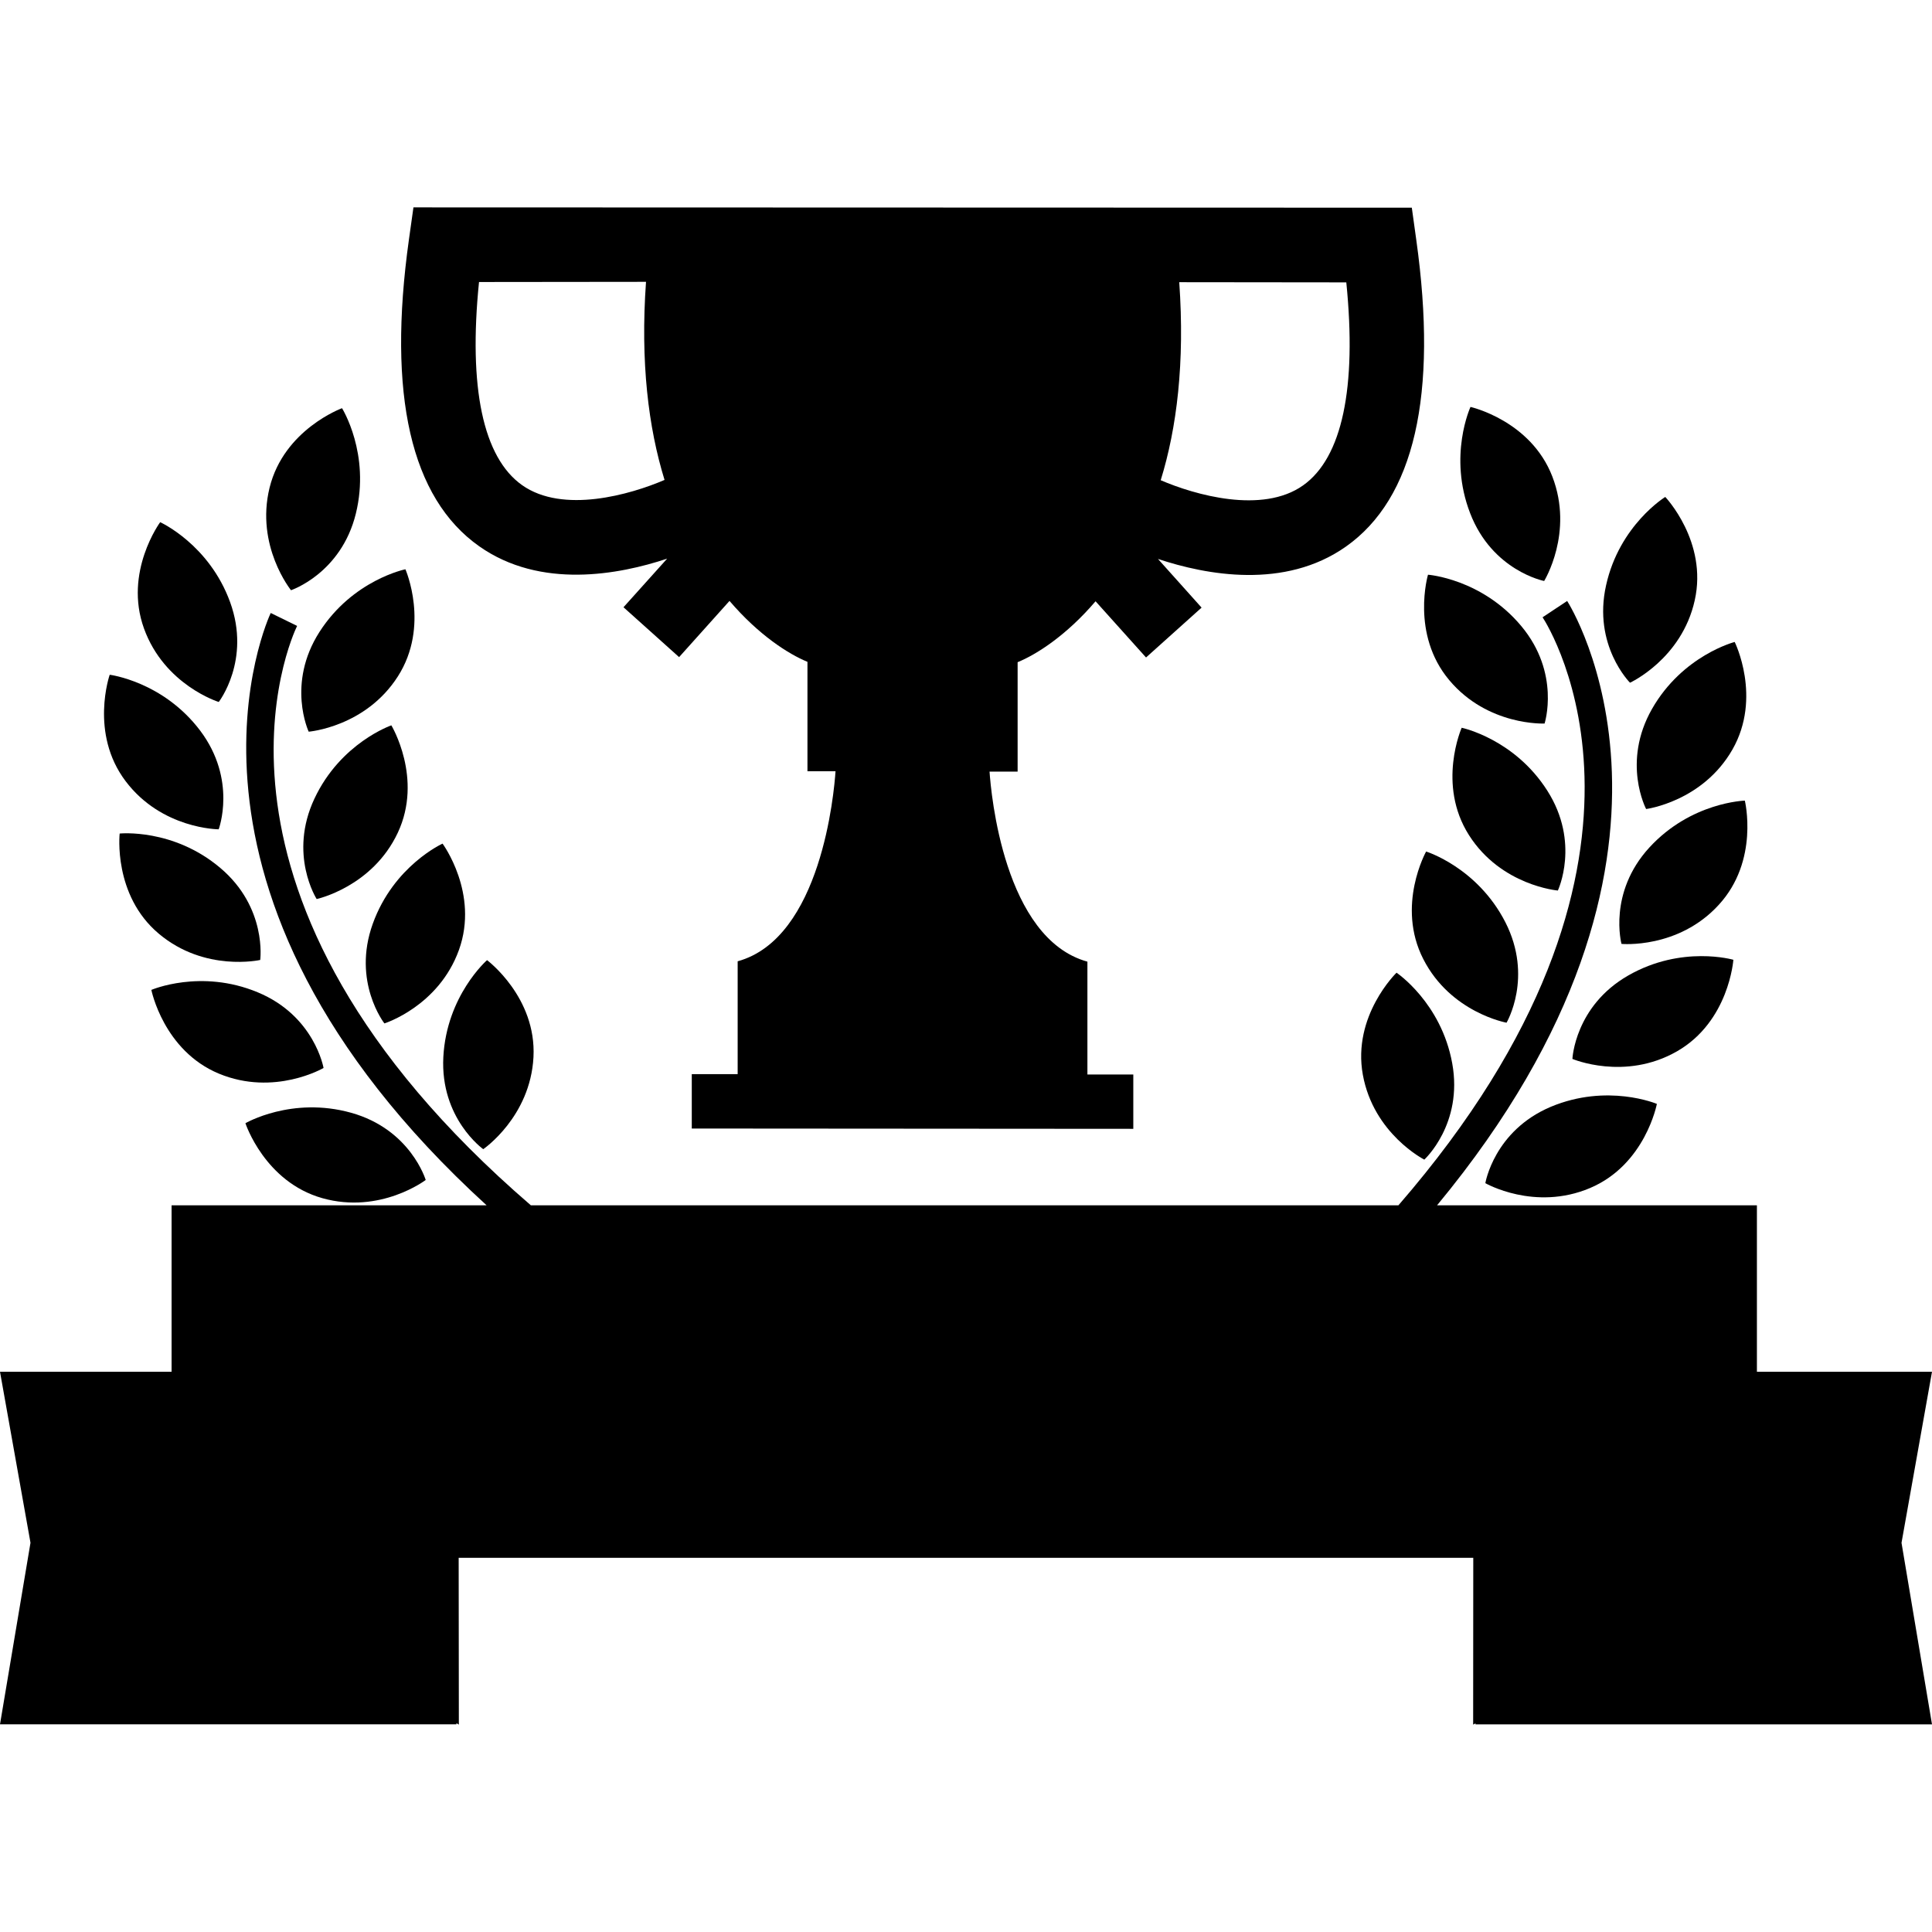 <?xml version="1.0" encoding="iso-8859-1"?>
<!-- Generator: Adobe Illustrator 16.0.0, SVG Export Plug-In . SVG Version: 6.00 Build 0)  -->
<!DOCTYPE svg PUBLIC "-//W3C//DTD SVG 1.1//EN" "http://www.w3.org/Graphics/SVG/1.1/DTD/svg11.dtd">
<svg version="1.1" id="Capa_1" xmlns="http://www.w3.org/2000/svg" xmlns:xlink="http://www.w3.org/1999/xlink" x="0px" y="0px"
	 width="32px" height="32px" viewBox="0 0 32 32" style="enable-background:new 0 0 32 32;" xml:space="preserve">
<g>
	<g>
		<path d="M3.623,11.627c0,0,0.537-0.692,0.189-1.652C3.464,9.015,2.653,8.649,2.653,8.649s-0.607,0.825-0.268,1.761
			C2.724,11.348,3.623,11.627,3.623,11.627z"/>
		<path d="M5.292,10.466c-0.551,0.86-0.179,1.653-0.179,1.653s0.938-0.075,1.476-0.914c0.537-0.839,0.126-1.776,0.126-1.776
			S5.844,9.605,5.292,10.466z"/>
		<path d="M6.589,13.792c0.422-0.902-0.107-1.778-0.107-1.778s-0.84,0.289-1.274,1.214c-0.435,0.926,0.037,1.663,0.037,1.663
			S6.167,14.692,6.589,13.792z"/>
		<path d="M7.602,15.733c0.336-0.938-0.272-1.76-0.272-1.76s-0.81,0.366-1.156,1.328c-0.346,0.962,0.193,1.65,0.193,1.65
			S7.265,16.669,7.602,15.733z"/>
		<path d="M8.004,19.034c0,0,0.779-0.531,0.832-1.524c0.052-0.995-0.769-1.607-0.769-1.607s-0.67,0.585-0.724,1.605
			C7.29,18.527,8.004,19.034,8.004,19.034z"/>
		<path d="M5.894,8.507c0.244-0.991-0.229-1.746-0.229-1.746s-0.962,0.35-1.2,1.317C4.228,9.044,4.82,9.776,4.82,9.776
			S5.65,9.499,5.894,8.507z"/>
		<path d="M3.622,13.736c0,0,0.308-0.818-0.306-1.634c-0.616-0.816-1.499-0.926-1.499-0.926S1.48,12.144,2.08,12.938
			C2.68,13.734,3.622,13.736,3.622,13.736z"/>
		<path d="M1.982,13.806c0,0-0.113,1.018,0.647,1.658c0.762,0.643,1.681,0.436,1.681,0.436s0.118-0.867-0.662-1.525
			C2.867,13.715,1.982,13.806,1.982,13.806z"/>
		<path d="M4.267,16.435c-0.944-0.392-1.76-0.039-1.76-0.039s0.2,1.005,1.119,1.387c0.92,0.381,1.733-0.094,1.733-0.094
			S5.21,16.825,4.267,16.435z"/>
		<path d="M5.341,19.846c0.96,0.269,1.71-0.302,1.71-0.302s-0.25-0.838-1.235-1.113c-0.984-0.275-1.751,0.173-1.751,0.173
			S4.383,19.577,5.341,19.846z"/>
		<path d="M28.07,9.944c0.218-0.972-0.488-1.713-0.488-1.713s-0.759,0.465-0.98,1.462c-0.224,0.997,0.396,1.615,0.396,1.615
			S27.854,10.916,28.07,9.944z"/>
		<path d="M25.583,11.984c0,0,0.269-0.833-0.388-1.617c-0.656-0.783-1.543-0.848-1.543-0.848s-0.289,0.981,0.351,1.745
			C24.643,12.029,25.583,11.984,25.583,11.984z"/>
		<path d="M25.629,13.097c-0.548-0.862-1.419-1.043-1.419-1.043s-0.414,0.937,0.12,1.777c0.533,0.84,1.473,0.919,1.473,0.919
			S26.177,13.958,25.629,13.097z"/>
		<path d="M24.934,15.276c-0.465-0.91-1.313-1.172-1.313-1.172s-0.5,0.895-0.047,1.781c0.452,0.887,1.379,1.054,1.379,1.054
			S25.398,16.187,24.934,15.276z"/>
		<path d="M23.131,16.111c0,0-0.736,0.712-0.558,1.691c0.178,0.979,1.018,1.405,1.018,1.405s0.646-0.59,0.462-1.597
			C23.87,16.606,23.131,16.111,23.131,16.111z"/>
		<path d="M25.576,9.623c0,0,0.494-0.8,0.136-1.729c-0.358-0.93-1.356-1.154-1.356-1.154S23.982,7.549,24.35,8.5
			C24.717,9.455,25.576,9.623,25.576,9.623z"/>
		<path d="M27.363,11.741c-0.506,0.887-0.098,1.659-0.098,1.659s0.935-0.121,1.43-0.986c0.492-0.864,0.037-1.781,0.037-1.781
			S27.87,10.854,27.363,11.741z"/>
		<path d="M28.9,13.261c0,0-0.889,0.023-1.58,0.775s-0.463,1.598-0.463,1.598s0.938,0.088,1.61-0.646
			C29.143,14.254,28.9,13.261,28.9,13.261z"/>
		<path d="M28.71,15.897c0,0-0.854-0.248-1.741,0.26c-0.886,0.507-0.925,1.382-0.925,1.382s0.867,0.369,1.731-0.125
			C28.639,16.919,28.71,15.897,28.71,15.897z"/>
		<path d="M25.684,18.333c-0.939,0.398-1.082,1.264-1.082,1.264s0.815,0.469,1.733,0.081s1.108-1.394,1.108-1.394
			S26.625,17.938,25.684,18.333z"/>
		<path d="M32,22.721h-2.9v-2.757h-5.298c4.82-5.821,2.183-9.967,2.155-10.01l-0.407,0.27c0.108,0.165,2.546,4.051-2.388,9.74H8.793
			c-5.948-5.123-3.96-9.417-3.872-9.597l-0.437-0.214C4.462,10.2,2.33,14.734,8.06,19.964H2.842v2.757H0l0.505,2.832L0,28.56h7.56
			v-0.018l0.04,0.023l-0.003-2.763h16.805L24.4,28.565l0.039-0.021v0.017H32l-0.505-3.007L32,22.721z"/>
		<path d="M23.458,3.973l-0.074-0.533L6.848,3.435L6.773,3.968c-0.36,2.573,0.032,4.282,1.164,5.08
			c1.016,0.716,2.317,0.47,3.113,0.205l-0.723,0.805l0.921,0.826l0.835-0.931c0.481,0.563,0.975,0.88,1.291,1.009v1.812h0.465
			c-0.024,0.354-0.236,2.767-1.621,3.148c0,0.219,0,1.158,0,1.869h-0.76v0.901l7.313,0.005v-0.9h-0.76c0-0.713,0-1.65,0-1.869
			c-1.385-0.382-1.597-2.794-1.621-3.148h0.465v-1.812c0.316-0.129,0.81-0.446,1.291-1.009l0.836,0.931l0.92-0.826L19.18,9.258
			c0.797,0.265,2.098,0.511,3.113-0.205C23.426,8.254,23.818,6.545,23.458,3.973z M8.647,8.035C8,7.577,7.757,6.418,7.934,4.671
			L10.7,4.668C10.605,6,10.74,7.085,11.007,7.949C10.445,8.191,9.324,8.515,8.647,8.035z M21.584,8.039
			c-0.676,0.48-1.797,0.157-2.359-0.085c0.267-0.863,0.401-1.948,0.307-3.28l2.767,0.003C22.475,6.424,22.23,7.581,21.584,8.039z"/>
	</g>
</g>
<g>
</g>
<g>
</g>
<g>
</g>
<g>
</g>
<g>
</g>
<g>
</g>
<g>
</g>
<g>
</g>
<g>
</g>
<g>
</g>
<g>
</g>
<g>
</g>
<g>
</g>
<g>
</g>
<g>
</g>
</svg>
